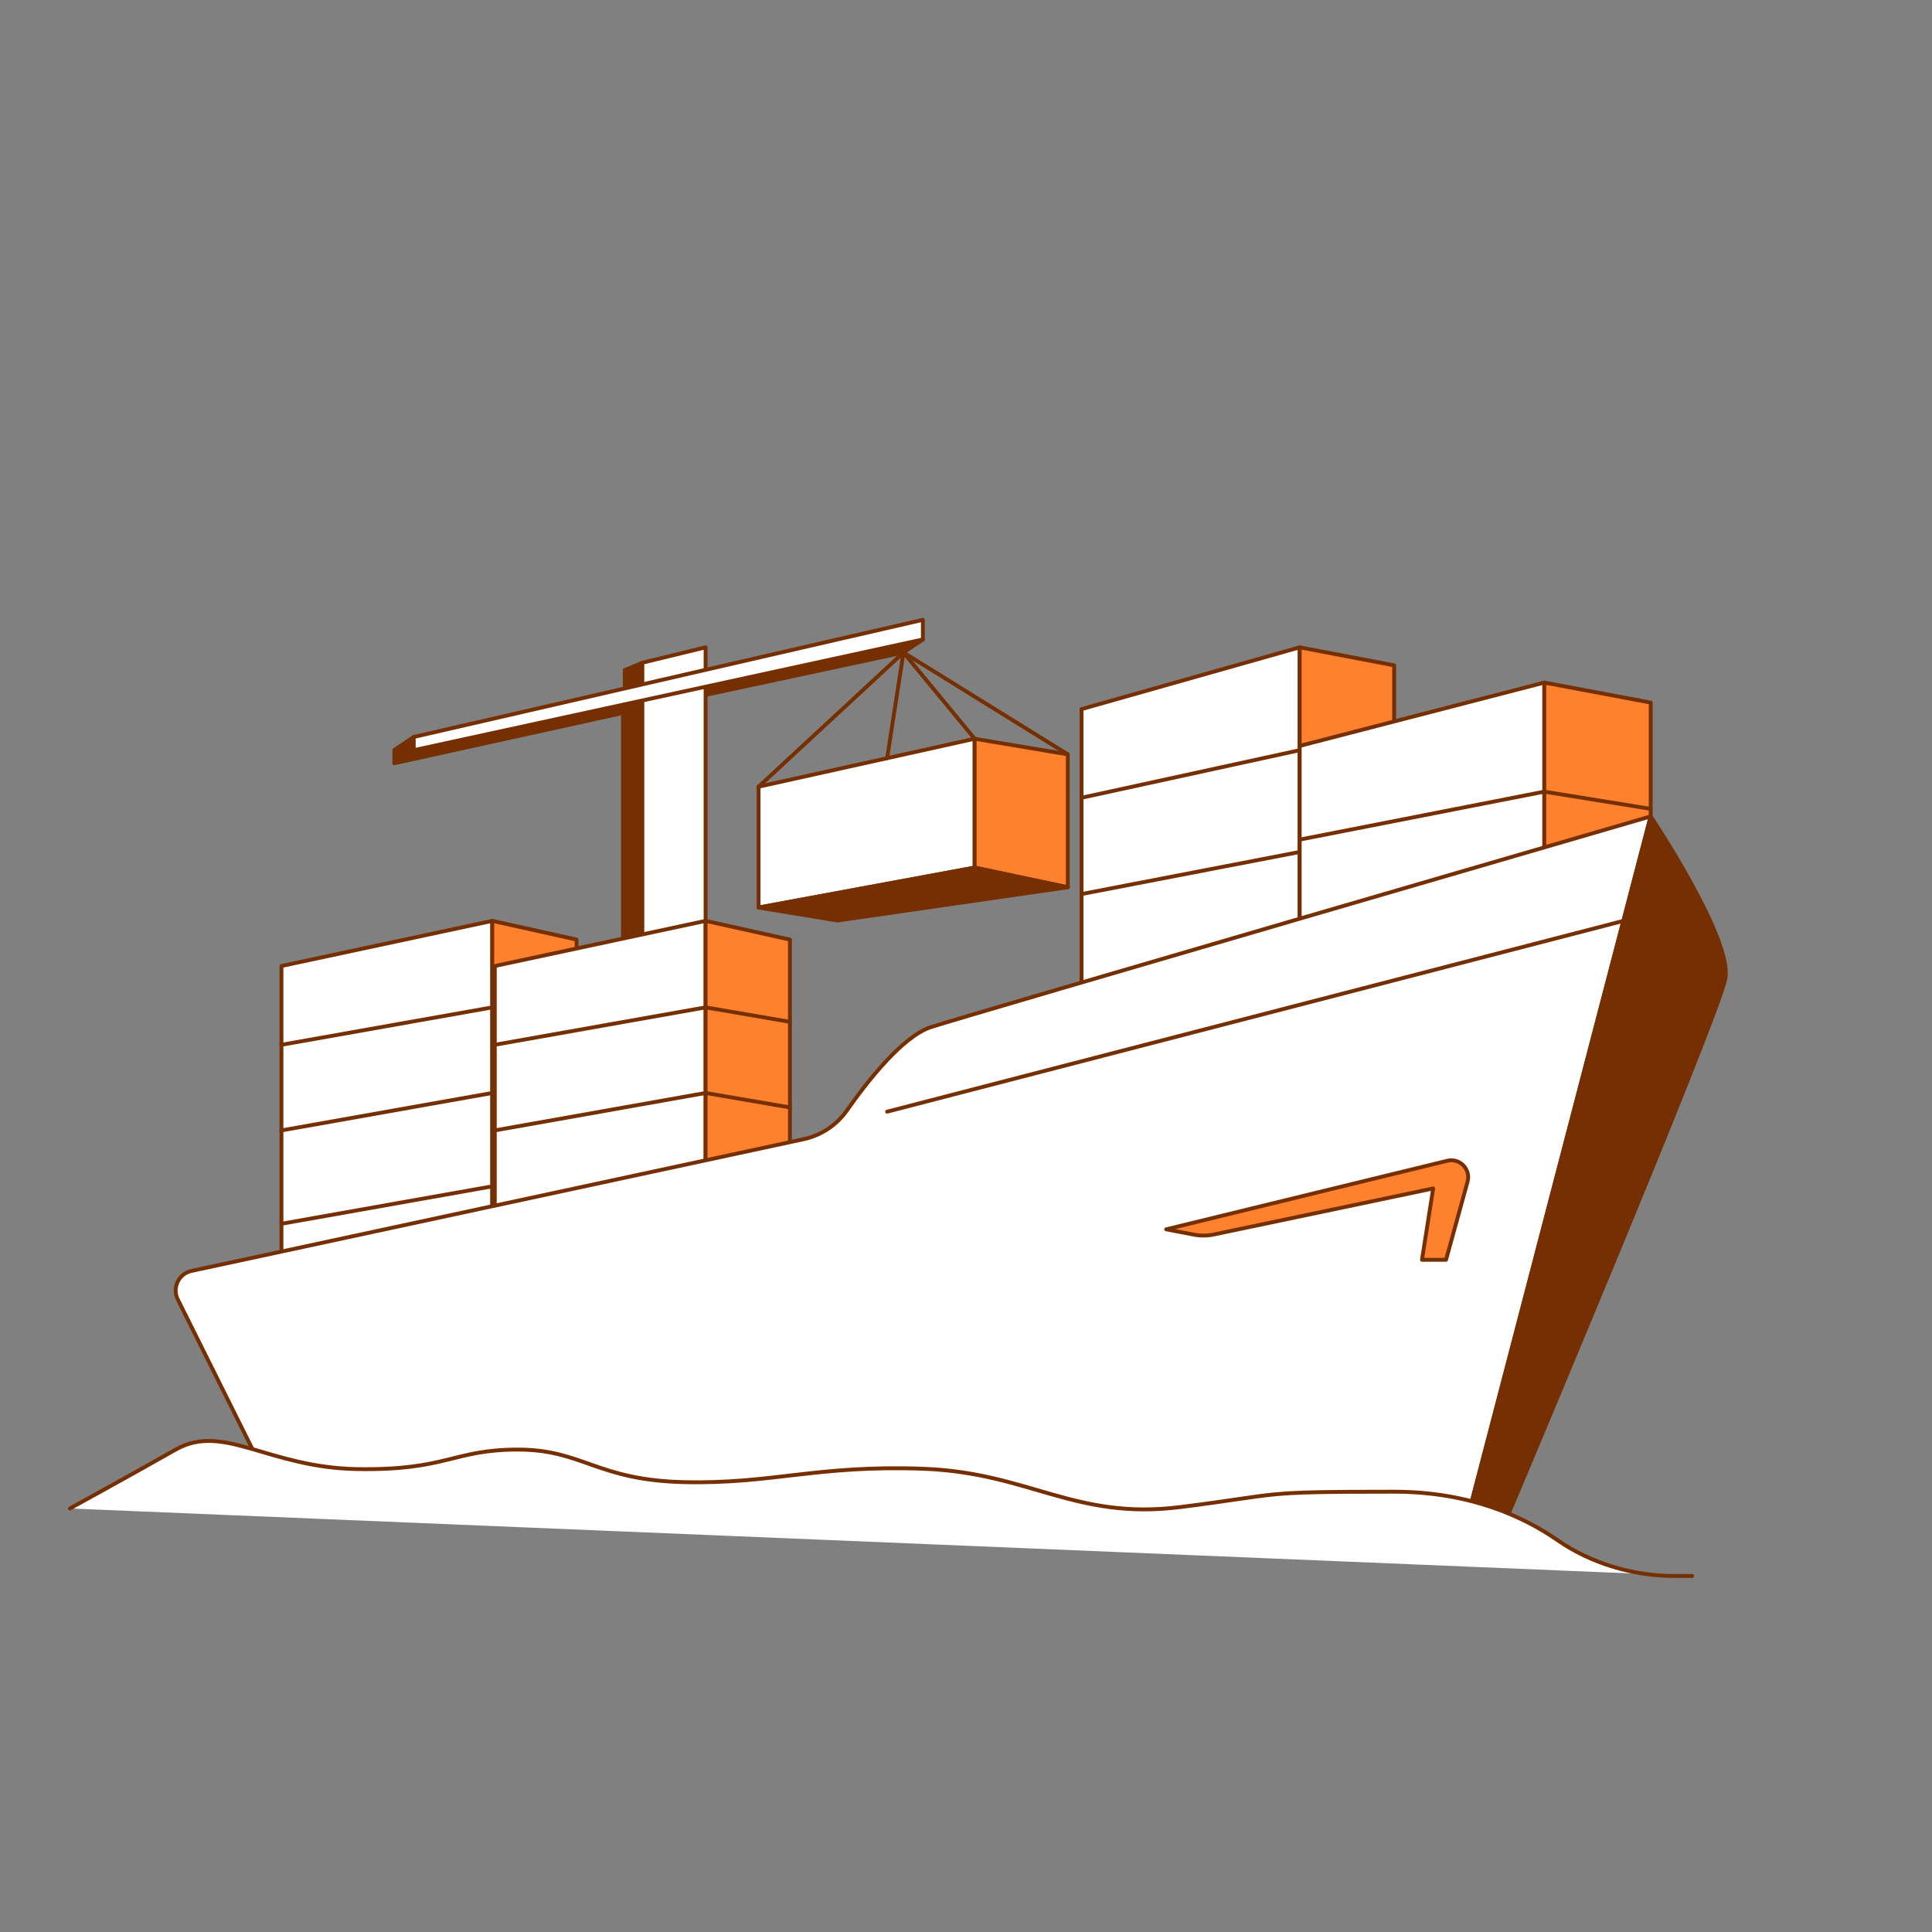 <?xml version="1.0" encoding="UTF-8" standalone="no"?>
<svg width="500" height="500" viewBox="0 0 500 500" fill="none" xmlns="http://www.w3.org/2000/svg">
<rect x="0" y="0" width="500" height="500" fill="#808080" stroke="none"/>
<path d="M166.24 171.51L161.68 173.42V187.84L170.44 183.43L169.51 173.62L166.24 171.51Z" fill="#762F00" stroke="#762F00" stroke-linecap="round" stroke-linejoin="round"/>
<path d="M238.84 165.49L233.82 161.95V163.8L108.39 192.64L107.07 190.73L102.05 194.11V197.53L161.22 184.51V281.31L177.58 278.15V180.91L233.82 168.87L238.84 165.49Z" fill="#762F00" stroke="#762F00" stroke-linecap="round" stroke-linejoin="round"/>
<path d="M166.24 171.51V277.92L182.61 274.77V167.53L166.24 171.51Z" fill="#FFFEFE" stroke="#762F00" stroke-linecap="round" stroke-linejoin="round"/>
<path d="M107.07 190.73V194.15L238.84 165.49V160.41L107.07 190.73Z" fill="#FFFEFE" stroke="#762F00" stroke-linecap="round" stroke-linejoin="round"/>
<path d="M72.84 343.93V250L127.4 238.32V334.64L72.84 343.93Z" fill="#FFFEFE" stroke="#762F00" stroke-linecap="round" stroke-linejoin="round"/>
<path d="M149.22 243.17L127.4 238.32V334.64L149.22 331.21V243.17Z" fill="#FE812E" stroke="#762F00" stroke-linecap="round" stroke-linejoin="round"/>
<path d="M72.84 270.39L127.4 260.71L149.22 264.45" stroke="#762F00" stroke-linecap="round" stroke-linejoin="round"/>
<path d="M72.84 292.55L127.4 282.86L149.22 286.6" stroke="#762F00" stroke-linecap="round" stroke-linejoin="round"/>
<path d="M72.84 316.71L127.4 307.02L149.22 310.76" stroke="#762F00" stroke-linecap="round" stroke-linejoin="round"/>
<path d="M128.05 317.53V250L182.61 238.32V308.23L128.05 317.53Z" fill="#FFFEFE" stroke="#762F00" stroke-linecap="round" stroke-linejoin="round"/>
<path d="M204.43 243.17L182.61 238.32V308.23L204.43 304.81V243.17Z" fill="#FE812E" stroke="#762F00" stroke-linecap="round" stroke-linejoin="round"/>
<path d="M128.05 270.39L182.61 260.71L204.43 264.45" stroke="#762F00" stroke-linecap="round" stroke-linejoin="round"/>
<path d="M128.05 292.55L182.61 282.86L204.43 286.6" stroke="#762F00" stroke-linecap="round" stroke-linejoin="round"/>
<path d="M279.9 259.49V183.52L336.36 167.53V250.66L279.9 259.49Z" fill="#FFFEFE" stroke="#762F00" stroke-linecap="round" stroke-linejoin="round"/>
<path d="M360.8 172.19L336.36 167.53V250.66L360.8 247.2V172.19Z" fill="#FE812E" stroke="#762F00" stroke-linecap="round" stroke-linejoin="round"/>
<path d="M279.9 206.46L336.36 194.15L360.8 198.09" stroke="#762F00" stroke-linecap="round" stroke-linejoin="round"/>
<path d="M279.9 231.38L336.36 220.49L360.8 225.04" stroke="#762F00" stroke-linecap="round" stroke-linejoin="round"/>
<path d="M336.36 273.34V193.04L399.67 176.65V264.82L336.36 273.34Z" fill="#FFFEFE" stroke="#762F00" stroke-linecap="round" stroke-linejoin="round"/>
<path d="M427.19 181.83L399.67 176.65V264.82L427.19 261.5V181.83Z" fill="#FE812E" stroke="#762F00" stroke-linecap="round" stroke-linejoin="round"/>
<path d="M336.36 217.29L399.67 204.88L427.19 209.33" stroke="#762F00" stroke-linecap="round" stroke-linejoin="round"/>
<path d="M427.19 237.96L399.67 232.82L336.36 243.63" stroke="#762F00" stroke-linecap="round" stroke-linejoin="round"/>
<path d="M49.57 328.91L207.95 294.83C212.5 293.85 216.52 291.19 219.19 287.38C224.33 280.04 233.58 268.16 241 265.79C251.9 262.3 427.19 211.28 427.19 211.28L378.35 398.34L79.68 383.91C73.4 383.61 67.77 379.93 64.96 374.3L46.01 336.3C44.5 333.27 46.25 329.62 49.56 328.91H49.57Z" fill="#FFFEFE" stroke="#762F00" stroke-linecap="round" stroke-linejoin="round"/>
<path d="M427.19 211.28C427.19 211.28 448.45 243 446.52 253.26C444.59 263.52 388.81 395.6 388.81 395.6L378.35 398.34L427.19 211.28Z" fill="#762F00" stroke="#762F00" stroke-linecap="round" stroke-linejoin="round"/>
<path d="M196.32 203.6V234.87L252.24 224.53V191.19L196.32 203.6Z" fill="#FFFEFE" stroke="#762F00" stroke-linecap="round" stroke-linejoin="round"/>
<path d="M252.24 224.53L276.34 229.62V195.23L252.24 191.19V224.53Z" fill="#FE812E" stroke="#762F00" stroke-linecap="round" stroke-linejoin="round"/>
<path d="M276.34 229.62L216.71 238.23L196.32 234.87L252.24 224.53L276.34 229.62Z" fill="#762F00" stroke="#762F00" stroke-linecap="round" stroke-linejoin="round"/>
<path d="M252.24 191.19L233.82 168.87L196.32 203.6" stroke="#762F00" stroke-linecap="round" stroke-linejoin="round"/>
<path d="M229.59 196.21L233.82 168.87L276.34 195.23" stroke="#762F00" stroke-linecap="round" stroke-linejoin="round"/>
<path d="M368.01 326.04H374.23L379.8 305.82C380.69 302.6 377.79 299.62 374.55 300.41L301.82 318.15L309.02 319.53C310.7 319.85 312.44 319.84 314.11 319.49L370.91 307.57L368.01 326.04Z" fill="#FE812E" stroke="#762F00" stroke-linecap="round" stroke-linejoin="round"/>
<path d="M229.59 287.7L420.13 238.32" stroke="#762F00" stroke-linecap="round" stroke-linejoin="round"/>
<path d="M18.1 390.39C18.1 390.39 33.11 382.16 45.47 375.15C57.83 368.14 69.32 379.82 92.51 380.2C115.7 380.58 117.16 375.15 134.02 375.15C150.88 375.15 154.34 383.08 177.14 383.58C199.94 384.08 211.34 379.12 238.85 380.11C266.36 381.1 278.1 393.49 305.53 390.02C332.96 386.55 324.86 386.05 360.81 386.05C380.58 386.05 394.52 392.65 403.07 398.59C411.62 404.53 422.5 407.86 433.27 407.86H437.92" fill="#FFFEFE"/>
<path d="M18.1 390.39C18.1 390.39 33.11 382.16 45.47 375.15C57.83 368.14 69.32 379.82 92.51 380.2C115.7 380.58 117.16 375.15 134.02 375.15C150.88 375.15 154.34 383.08 177.14 383.58C199.94 384.08 211.34 379.12 238.85 380.11C266.36 381.1 278.1 393.49 305.53 390.02C332.96 386.55 324.86 386.05 360.81 386.05C380.58 386.05 394.52 392.65 403.07 398.59C411.62 404.53 422.5 407.86 433.27 407.86H437.92" stroke="#762F00" stroke-linecap="round" stroke-linejoin="round"/>
</svg>
